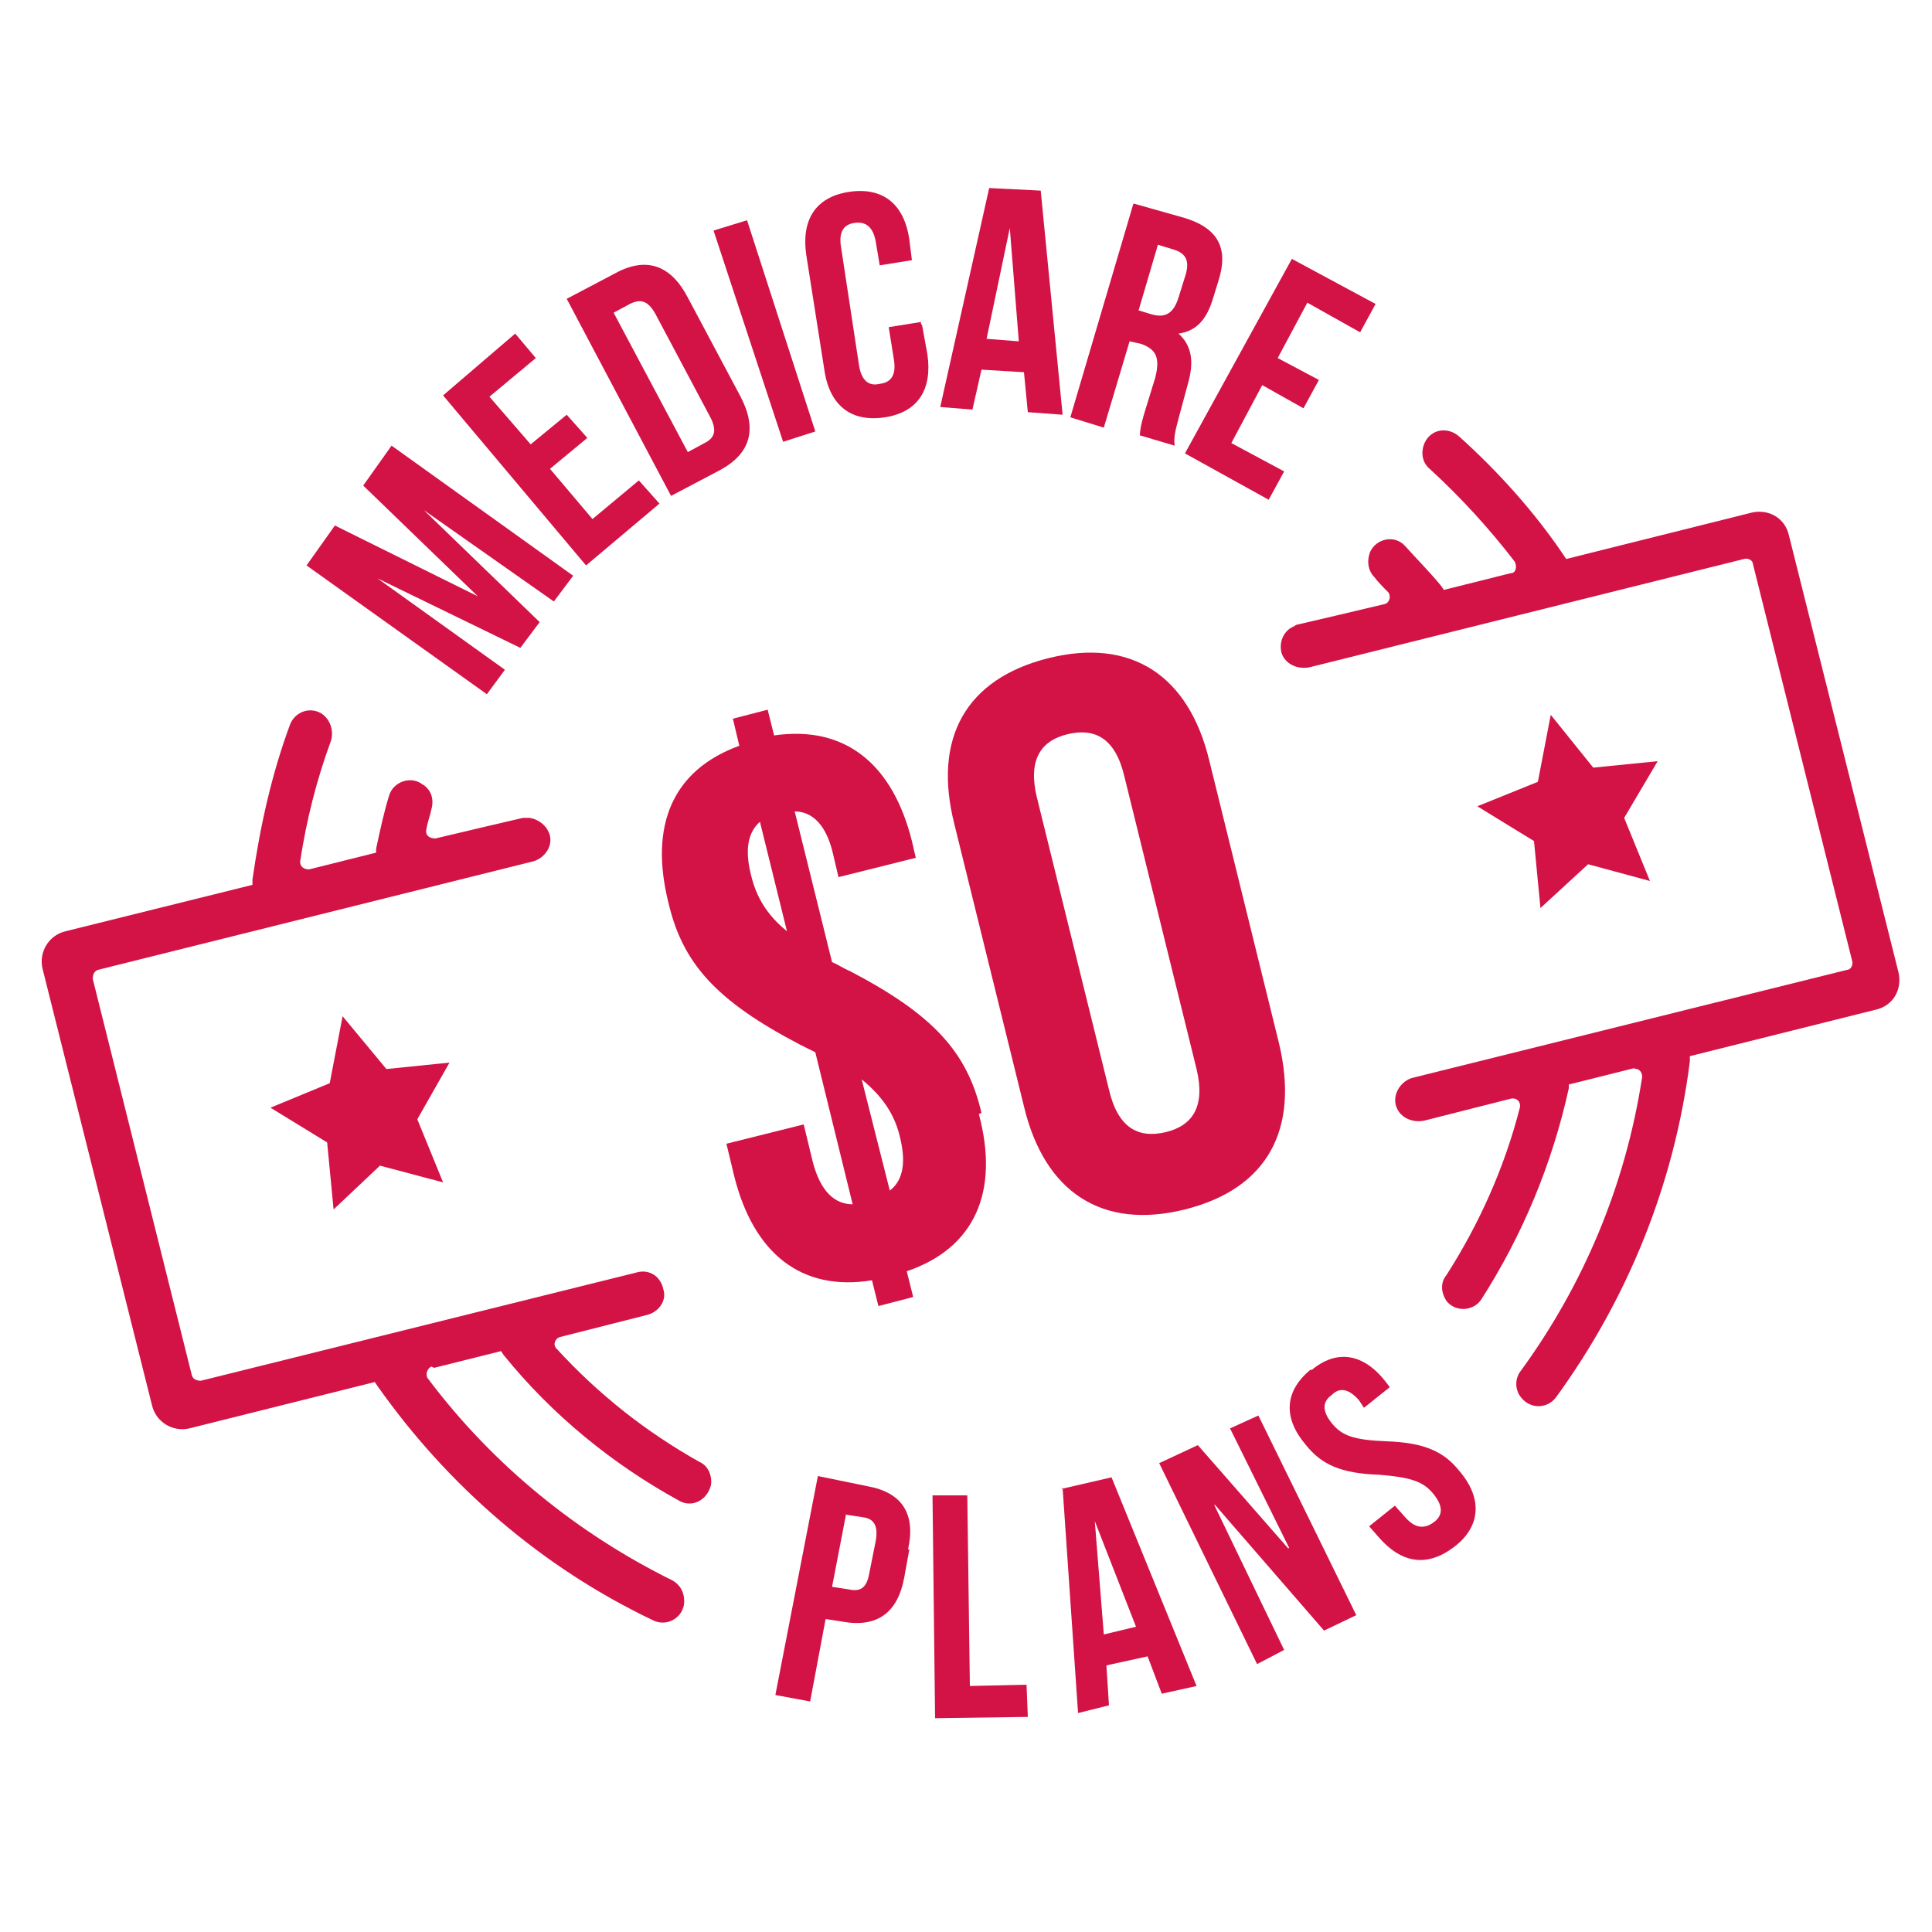<?xml version="1.0" encoding="UTF-8"?>
<svg id="Layer_1" xmlns="http://www.w3.org/2000/svg" version="1.1" viewBox="0 0 150 150">
  <!-- Generator: Adobe Illustrator 29.2.1, SVG Export Plug-In . SVG Version: 2.1.0 Build 116)  -->
  <defs>
    <style>
      .st0 {
        fill: #d31245;
      }
    </style>
  </defs>
  <g>
    <path class="st0" d="M92.9,83l-5.6-22.7c-.7-3-2.3-3.8-4.4-3.3s-3.1,2-2.4,4.9l5.6,22.7c.7,3,2.3,3.8,4.4,3.3,2.1-.5,3.1-2,2.4-4.9M79.5,85.9l-5.4-21.9c-1.7-6.7.9-11.3,7.3-12.9s10.9,1.3,12.5,8l5.4,21.9c1.6,6.7-.9,11.3-7.3,12.9-6.4,1.6-10.9-1.3-12.5-8"/>
    <path class="st0" d="M69.1,92.5l-2.2-8.7c1.7,1.4,2.6,2.8,3,4.6.5,2.1.1,3.4-.9,4.1M58.3,67.9c-.5-2-.2-3.3.7-4.1l2.1,8.5c-1.6-1.3-2.4-2.7-2.8-4.4M76.2,86.4c-1.1-4.7-3.7-7.6-10.2-11-.5-.2-.9-.5-1.4-.7l-2.9-11.7c1.4,0,2.5,1.1,3,3.4l.4,1.7,6-1.5-.3-1.3c-1.5-6-5.2-9-10.7-8.2l-.5-2-2.7.7.5,2.1c-5.2,1.9-7,6.2-5.5,12.2,1.1,4.7,3.7,7.6,10.2,11,.4.2.8.4,1.2.6l2.9,11.8c-1.4,0-2.5-1-3.1-3.3l-.7-2.9-6,1.5.6,2.5c1.5,6,5.2,9,10.7,8.1l.5,2,2.7-.7-.5-2c5.3-1.8,7.2-6.2,5.6-12.2"/>
  </g>
  <polygon class="st0" points="120.4 55.5 119.4 60.7 114.7 62.6 119.1 65.3 119.6 70.5 123.3 67.1 128.1 68.4 126.1 63.5 128.7 59.1 123.7 59.6 120.4 55.5"/>
  <polygon class="st0" points="26.6 78.9 25.6 84.1 21 86 25.4 88.7 25.9 93.9 29.5 90.5 34.4 91.8 32.4 86.9 34.9 82.5 30 83 26.6 78.9"/>
  <polygon class="st0" points="37.1 46.3 37.1 46.3 28.2 37.7 30.4 34.6 44.5 44.7 43 46.7 32.9 39.6 32.9 39.6 41.9 48.3 40.4 50.3 29.3 44.9 29.3 44.9 39.2 52 37.8 53.9 23.8 43.9 26 40.8 37.1 46.3"/>
  <polygon class="st0" points="41.2 34.5 44 32.2 45.6 34 42.7 36.4 46 40.3 49.6 37.3 51.2 39.1 45.5 43.9 34.4 30.7 40 25.9 41.6 27.8 38 30.8 41.2 34.5"/>
  <path class="st0" d="M47.6,24.2l5.8,10.9,1.3-.7c.8-.4,1-1,.4-2.1l-4.2-7.9c-.6-1.1-1.2-1.2-2-.8l-1.3.7h0ZM44,23.2l3.8-2c2.4-1.3,4.3-.6,5.6,1.9l4.1,7.7c1.3,2.5.8,4.4-1.6,5.7l-3.8,2-8.1-15.3h0Z"/>
  <polygon class="st0" points="55.4 17.9 60.8 34.3 63.3 33.5 58 17.1 55.4 17.9"/>
  <path class="st0" d="M71.6,25.3l.4,2.2c.4,2.7-.7,4.5-3.3,4.9-2.6.4-4.3-.9-4.7-3.7l-1.4-8.9c-.4-2.7.7-4.5,3.3-4.9s4.3.9,4.7,3.7l.2,1.6-2.5.4-.3-1.8c-.2-1.2-.8-1.6-1.6-1.5-.9.1-1.3.7-1.1,1.9l1.4,9.2c.2,1.2.8,1.6,1.6,1.4.9-.1,1.3-.7,1.1-1.9l-.4-2.5,2.5-.4h0q0,.1,0,.1Z"/>
  <path class="st0" d="M76.6,26.3l1.8-8.6h0l.7,8.8-2.6-.2h0ZM73,31.6l2.5.2.7-3.1,3.3.2.3,3.1,2.7.2-1.7-17.4-4-.2-3.8,17h0Z"/>
  <path class="st0" d="M89.9,19l-1.5,5.1,1,.3c1,.3,1.7,0,2.1-1.3l.5-1.6c.4-1.2.1-1.8-.8-2.1l-1.3-.4h0ZM88.5,34c0-.4,0-.8.4-2.1l.8-2.6c.4-1.6,0-2.2-1.1-2.6l-.9-.2-2,6.7-2.6-.8,4.9-16.6,3.9,1.1c2.7.8,3.5,2.4,2.7,4.9l-.4,1.3c-.5,1.7-1.3,2.6-2.7,2.8h0c1.1,1,1.2,2.3.7,4l-.7,2.6c-.2.8-.4,1.4-.3,2.1l-2.7-.8h0Z"/>
  <polygon class="st0" points="99.2 27.8 102.4 29.5 101.2 31.7 98 29.9 95.6 34.4 99.7 36.6 98.5 38.8 92 35.2 100.3 20.1 106.8 23.6 105.6 25.8 101.5 23.5 99.2 27.8"/>
  <path class="st0" d="M65.7,117.5l-1.1,5.7,1.3.2c.9.2,1.4-.1,1.6-1.3l.5-2.5c.2-1.2-.2-1.7-1-1.8l-1.3-.2ZM70.6,120.3l-.4,2.2c-.5,2.7-2.1,3.9-4.8,3.4l-1.3-.2-1.2,6.4-2.7-.5,3.3-17,3.9.8c2.7.5,3.7,2.2,3.1,4.9"/>
  <polygon class="st0" points="72.4 116.1 72.6 133.4 79.8 133.3 79.7 130.8 75.3 130.9 75.1 116.1 72.4 116.1"/>
  <path class="st0" d="M85,118.1h0l3.2,8.2-2.5.6-.7-8.8h0ZM82.5,115.5l1.2,17.5,2.4-.6-.2-3.1,3.2-.7,1.1,2.9,2.7-.6-6.6-16.2-3.9.9h0Z"/>
  <polygon class="st0" points="95.5 110.9 100.1 120.2 100 120.2 93 112.2 90 113.6 97.6 129.2 99.7 128.1 94.3 116.9 94.3 116.8 102.8 126.6 105.3 125.4 97.7 109.9 95.5 110.9"/>
  <g>
    <path class="st0" d="M101.8,106.4c2-1.7,4.1-1.3,5.8.9l.3.4-2,1.6-.4-.6c-.8-.9-1.5-1-2.1-.4-.7.5-.8,1.2,0,2.2.8,1,1.8,1.3,4.2,1.4,3,.1,4.5.8,5.7,2.3,1.8,2.1,1.7,4.3-.4,5.9s-4.1,1.3-5.9-.8l-.7-.8,2-1.6.8.9c.8.9,1.5.9,2.2.4.7-.5.8-1.2,0-2.2-.8-1-1.8-1.3-4.2-1.5-3-.1-4.5-.8-5.7-2.3-1.8-2.1-1.7-4.2.4-5.9"/>
    <path class="st0" d="M33.7,106.2l5.2-1.3.2.3c3.8,4.7,8.5,8.5,13.6,11.3,1,.6,2.2,0,2.5-1.2.1-.7-.2-1.5-.9-1.8-4.1-2.3-7.8-5.2-11.1-8.8-.3-.3-.1-.8.3-.9l6.7-1.7c.9-.2,1.6-1.1,1.3-2-.2-1-1.1-1.6-2.1-1.3l-33.8,8.4c-.3,0-.6-.1-.7-.4l-7.7-30.8c0-.3.1-.6.4-.7l33.7-8.4c.9-.2,1.6-1.1,1.4-2-.2-.8-.9-1.3-1.6-1.4-.2,0-.3,0-.5,0l-3,.7-3.8.9c-.4,0-.8-.2-.7-.7.1-.6.3-1.1.4-1.6.2-.7,0-1.5-.7-1.9-.9-.7-2.3-.2-2.6.9-.4,1.3-.7,2.7-1,4.1v.3c0,0-5.2,1.3-5.2,1.3-.4,0-.7-.2-.7-.6.5-3.3,1.3-6.4,2.4-9.4.2-.7,0-1.5-.6-2h0c-.9-.7-2.2-.3-2.6.8-1.4,3.8-2.3,7.8-2.9,12v.4l-14.5,3.6c-1.3.3-2.1,1.6-1.8,2.9l8.5,33.9c.3,1.3,1.6,2.1,2.9,1.8l14.4-3.6.2.3c5.5,7.8,12.8,14.1,21.4,18.2,1,.5,2.2-.1,2.4-1.2.1-.8-.2-1.5-.9-1.9-7.3-3.6-13.9-8.9-19-15.7-.2-.3,0-.8.3-.9"/>
    <path class="st0" d="M127,82.9l-5.2,1.3v.3c-1.3,5.9-3.6,11.4-6.8,16.4-.6.9-2,1-2.7.1-.4-.6-.5-1.4,0-2,2.5-3.9,4.5-8.3,5.7-13,.1-.4-.2-.8-.7-.7l-6.7,1.7c-.9.2-1.9-.2-2.2-1.1-.3-.9.3-1.9,1.2-2.2l33.8-8.4c.3,0,.5-.4.4-.7l-7.7-30.8c0-.3-.4-.5-.7-.4l-33.7,8.4c-.9.2-1.9-.2-2.2-1.1-.2-.8.1-1.6.8-2,.1,0,.3-.2.4-.2l3-.7,3.8-.9c.4-.1.5-.6.3-.9-.4-.4-.8-.8-1.1-1.2-.5-.5-.6-1.3-.3-2,.5-1,1.9-1.3,2.7-.4s1.9,2,2.8,3.1l.2.3,5.2-1.3c.4,0,.5-.5.3-.9-2-2.6-4.2-5-6.6-7.2-.6-.5-.7-1.3-.4-2h0c.5-1.1,1.8-1.3,2.7-.5,3,2.7,5.8,5.8,8.1,9.2l.2.3,14.4-3.6c1.3-.3,2.6.4,2.9,1.8l8.5,33.9c.3,1.3-.4,2.6-1.8,2.9l-14.4,3.6v.4c-1.2,9.5-4.8,18.4-10.4,26.1-.7.9-2,.9-2.7,0-.5-.6-.5-1.5,0-2.1,4.8-6.6,8.1-14.3,9.4-22.8,0-.4-.3-.7-.7-.6"/>
  </g>
</svg>